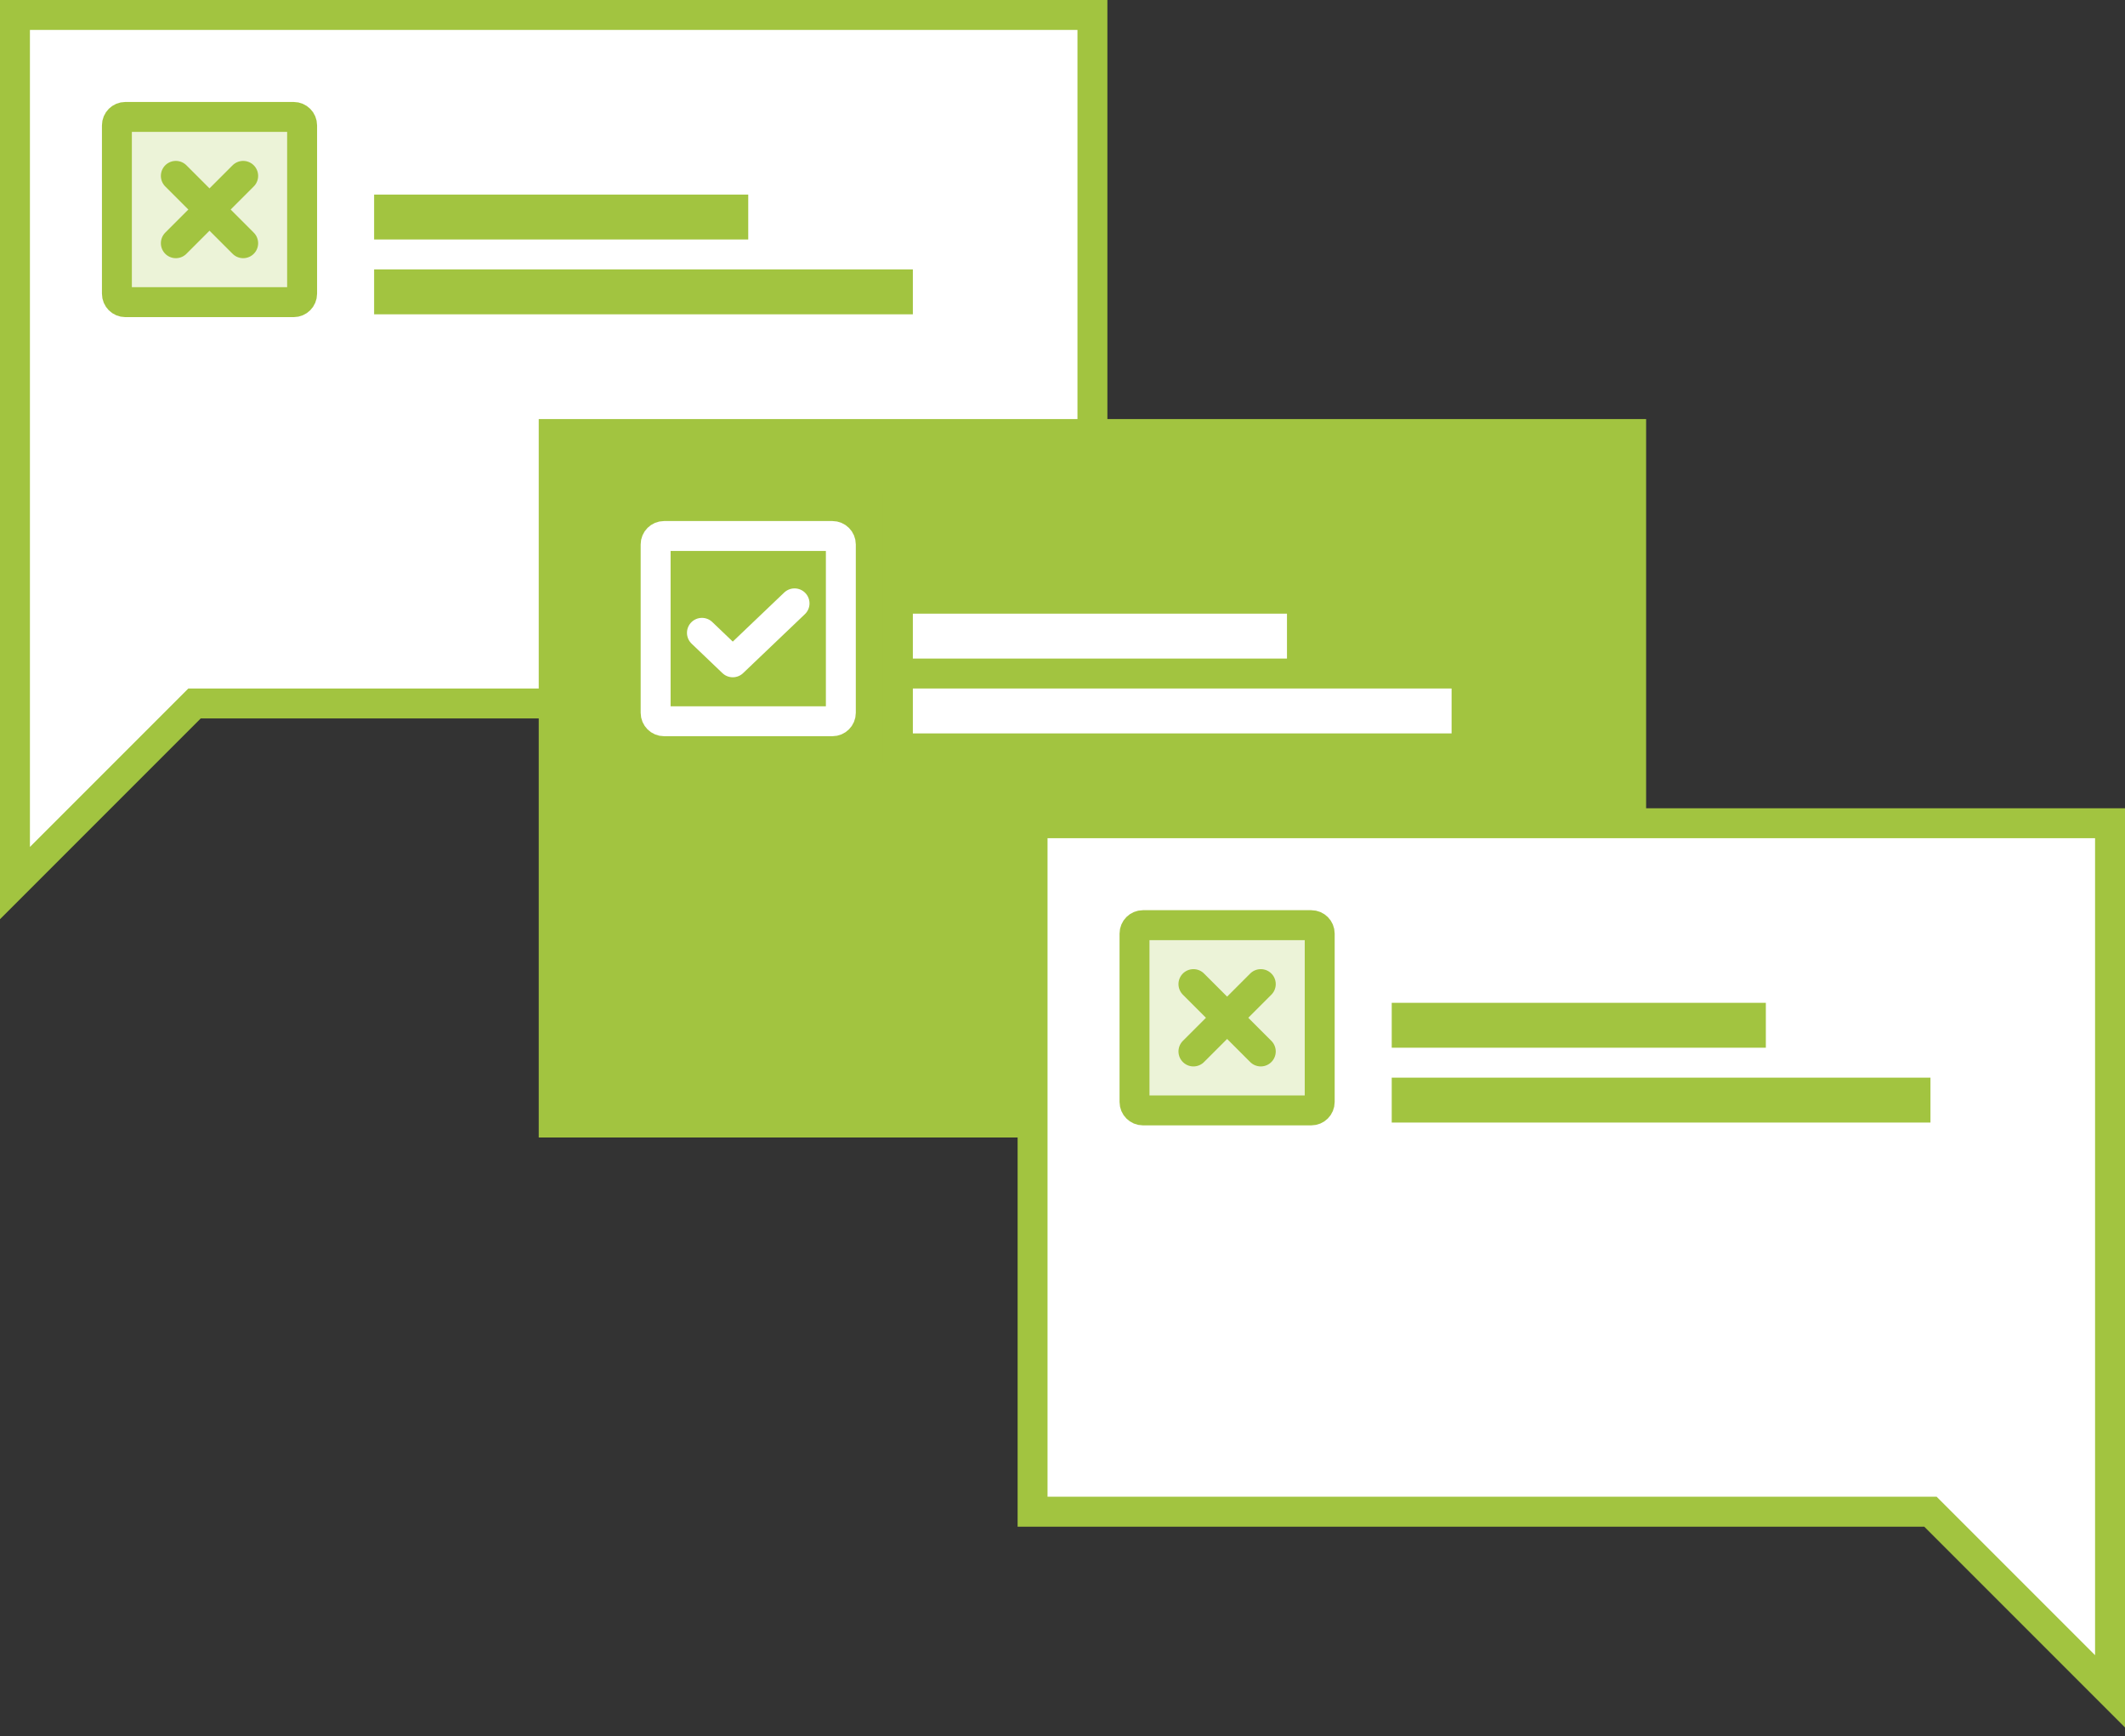 <svg width="142" height="116" viewBox="0 0 142 116" fill="none" xmlns="http://www.w3.org/2000/svg">
<rect x="0" y="0" width="142" height="116" fill="#333333" stroke="none"/>
<path fill-rule="evenodd" clip-rule="evenodd" d="M73 1H1V47V59L13 47H73V1Z" fill="white"/>
<path d="M1 1H0V0H1V1ZM73 1V0H74V1H73ZM1 59L1.707 59.707L0 61.414V59H1ZM13 47L12.293 46.293L12.586 46H13V47ZM73 47H74V48H73V47ZM1 0H73V2H1V0ZM0 47V1H2V47H0ZM2 47V59H0V47H2ZM0.293 58.293L12.293 46.293L13.707 47.707L1.707 59.707L0.293 58.293ZM73 48H13V46H73V48ZM74 1V47H72V1H74Z" fill="#A2C440"/>
<rect x="25" y="18" width="36" height="3" fill="#A2C440"/>
<rect x="25" y="13" width="25" height="3" fill="#A2C440"/>
<path opacity="0.2" d="M19.625 7.812H8.375C8.064 7.812 7.812 8.064 7.812 8.375V19.625C7.812 19.936 8.064 20.188 8.375 20.188H19.625C19.936 20.188 20.188 19.936 20.188 19.625V8.375C20.188 8.064 19.936 7.812 19.625 7.812Z" fill="#A2C440"/>
<path d="M16.25 11.75L11.75 16.25" stroke="#A2C440" stroke-width="2" stroke-linecap="round" stroke-linejoin="round"/>
<path d="M16.25 16.25L11.75 11.75" stroke="#A2C440" stroke-width="2" stroke-linecap="round" stroke-linejoin="round"/>
<path d="M19.625 7.812H8.375C8.064 7.812 7.812 8.064 7.812 8.375V19.625C7.812 19.936 8.064 20.188 8.375 20.188H19.625C19.936 20.188 20.188 19.936 20.188 19.625V8.375C20.188 8.064 19.936 7.812 19.625 7.812Z" stroke="#A2C440" stroke-width="2" stroke-linecap="round"/>
<path fill-rule="evenodd" clip-rule="evenodd" d="M37 29H109V75V87L97 75H37V29Z" fill="#A2C440"/>
<path d="M109 29H110V28H109V29ZM37 29V28H36V29H37ZM109 87L108.293 87.707L110 89.414V87H109ZM97 75L97.707 74.293L97.414 74H97V75ZM37 75H36V76H37V75ZM109 28H37V30H109V28ZM110 75V29H108V75H110ZM108 75V87H110V75H108ZM109.707 86.293L97.707 74.293L96.293 75.707L108.293 87.707L109.707 86.293ZM37 76H97V74H37V76ZM36 29V75H38V29H36Z" fill="#A2C440"/>
<rect x="61" y="46" width="36" height="3" fill="white"/>
<rect x="61" y="41" width="25" height="3" fill="white"/>
<rect x="41.5" y="33.5" width="17" height="17" stroke="#A2C440"/>
<path d="M53.094 40.312L48.966 44.25L46.906 42.281" stroke="white" stroke-width="2" stroke-linecap="round" stroke-linejoin="round"/>
<path d="M55.625 35.812H44.375C44.064 35.812 43.812 36.064 43.812 36.375V47.625C43.812 47.936 44.064 48.188 44.375 48.188H55.625C55.936 48.188 56.188 47.936 56.188 47.625V36.375C56.188 36.064 55.936 35.812 55.625 35.812Z" stroke="white" stroke-width="2" stroke-linecap="round" stroke-linejoin="round"/>
<path fill-rule="evenodd" clip-rule="evenodd" d="M69 55H141V101V113L129 101H69V55Z" fill="white"/>
<path d="M141 55H142V54H141V55ZM69 55V54H68V55H69ZM141 113L140.293 113.707L142 115.414V113H141ZM129 101L129.707 100.293L129.414 100H129V101ZM69 101H68V102H69V101ZM141 54H69V56H141V54ZM142 101V55H140V101H142ZM140 101V113H142V101H140ZM141.707 112.293L129.707 100.293L128.293 101.707L140.293 113.707L141.707 112.293ZM69 102H129V100H69V102ZM68 55V101H70V55H68Z" fill="#A2C440"/>
<rect x="93" y="72" width="36" height="3" fill="#A2C440"/>
<rect x="93" y="67" width="25" height="3" fill="#A2C440"/>
<path opacity="0.2" d="M87.625 61.812H76.375C76.064 61.812 75.812 62.064 75.812 62.375V73.625C75.812 73.936 76.064 74.188 76.375 74.188H87.625C87.936 74.188 88.188 73.936 88.188 73.625V62.375C88.188 62.064 87.936 61.812 87.625 61.812Z" fill="#A2C440"/>
<path d="M84.25 65.75L79.75 70.25" stroke="#A2C440" stroke-width="2" stroke-linecap="round" stroke-linejoin="round"/>
<path d="M84.25 70.25L79.75 65.75" stroke="#A2C440" stroke-width="2" stroke-linecap="round" stroke-linejoin="round"/>
<path d="M87.625 61.812H76.375C76.064 61.812 75.812 62.064 75.812 62.375V73.625C75.812 73.936 76.064 74.188 76.375 74.188H87.625C87.936 74.188 88.188 73.936 88.188 73.625V62.375C88.188 62.064 87.936 61.812 87.625 61.812Z" stroke="#A2C440" stroke-width="2" stroke-linecap="round"/>
</svg>
